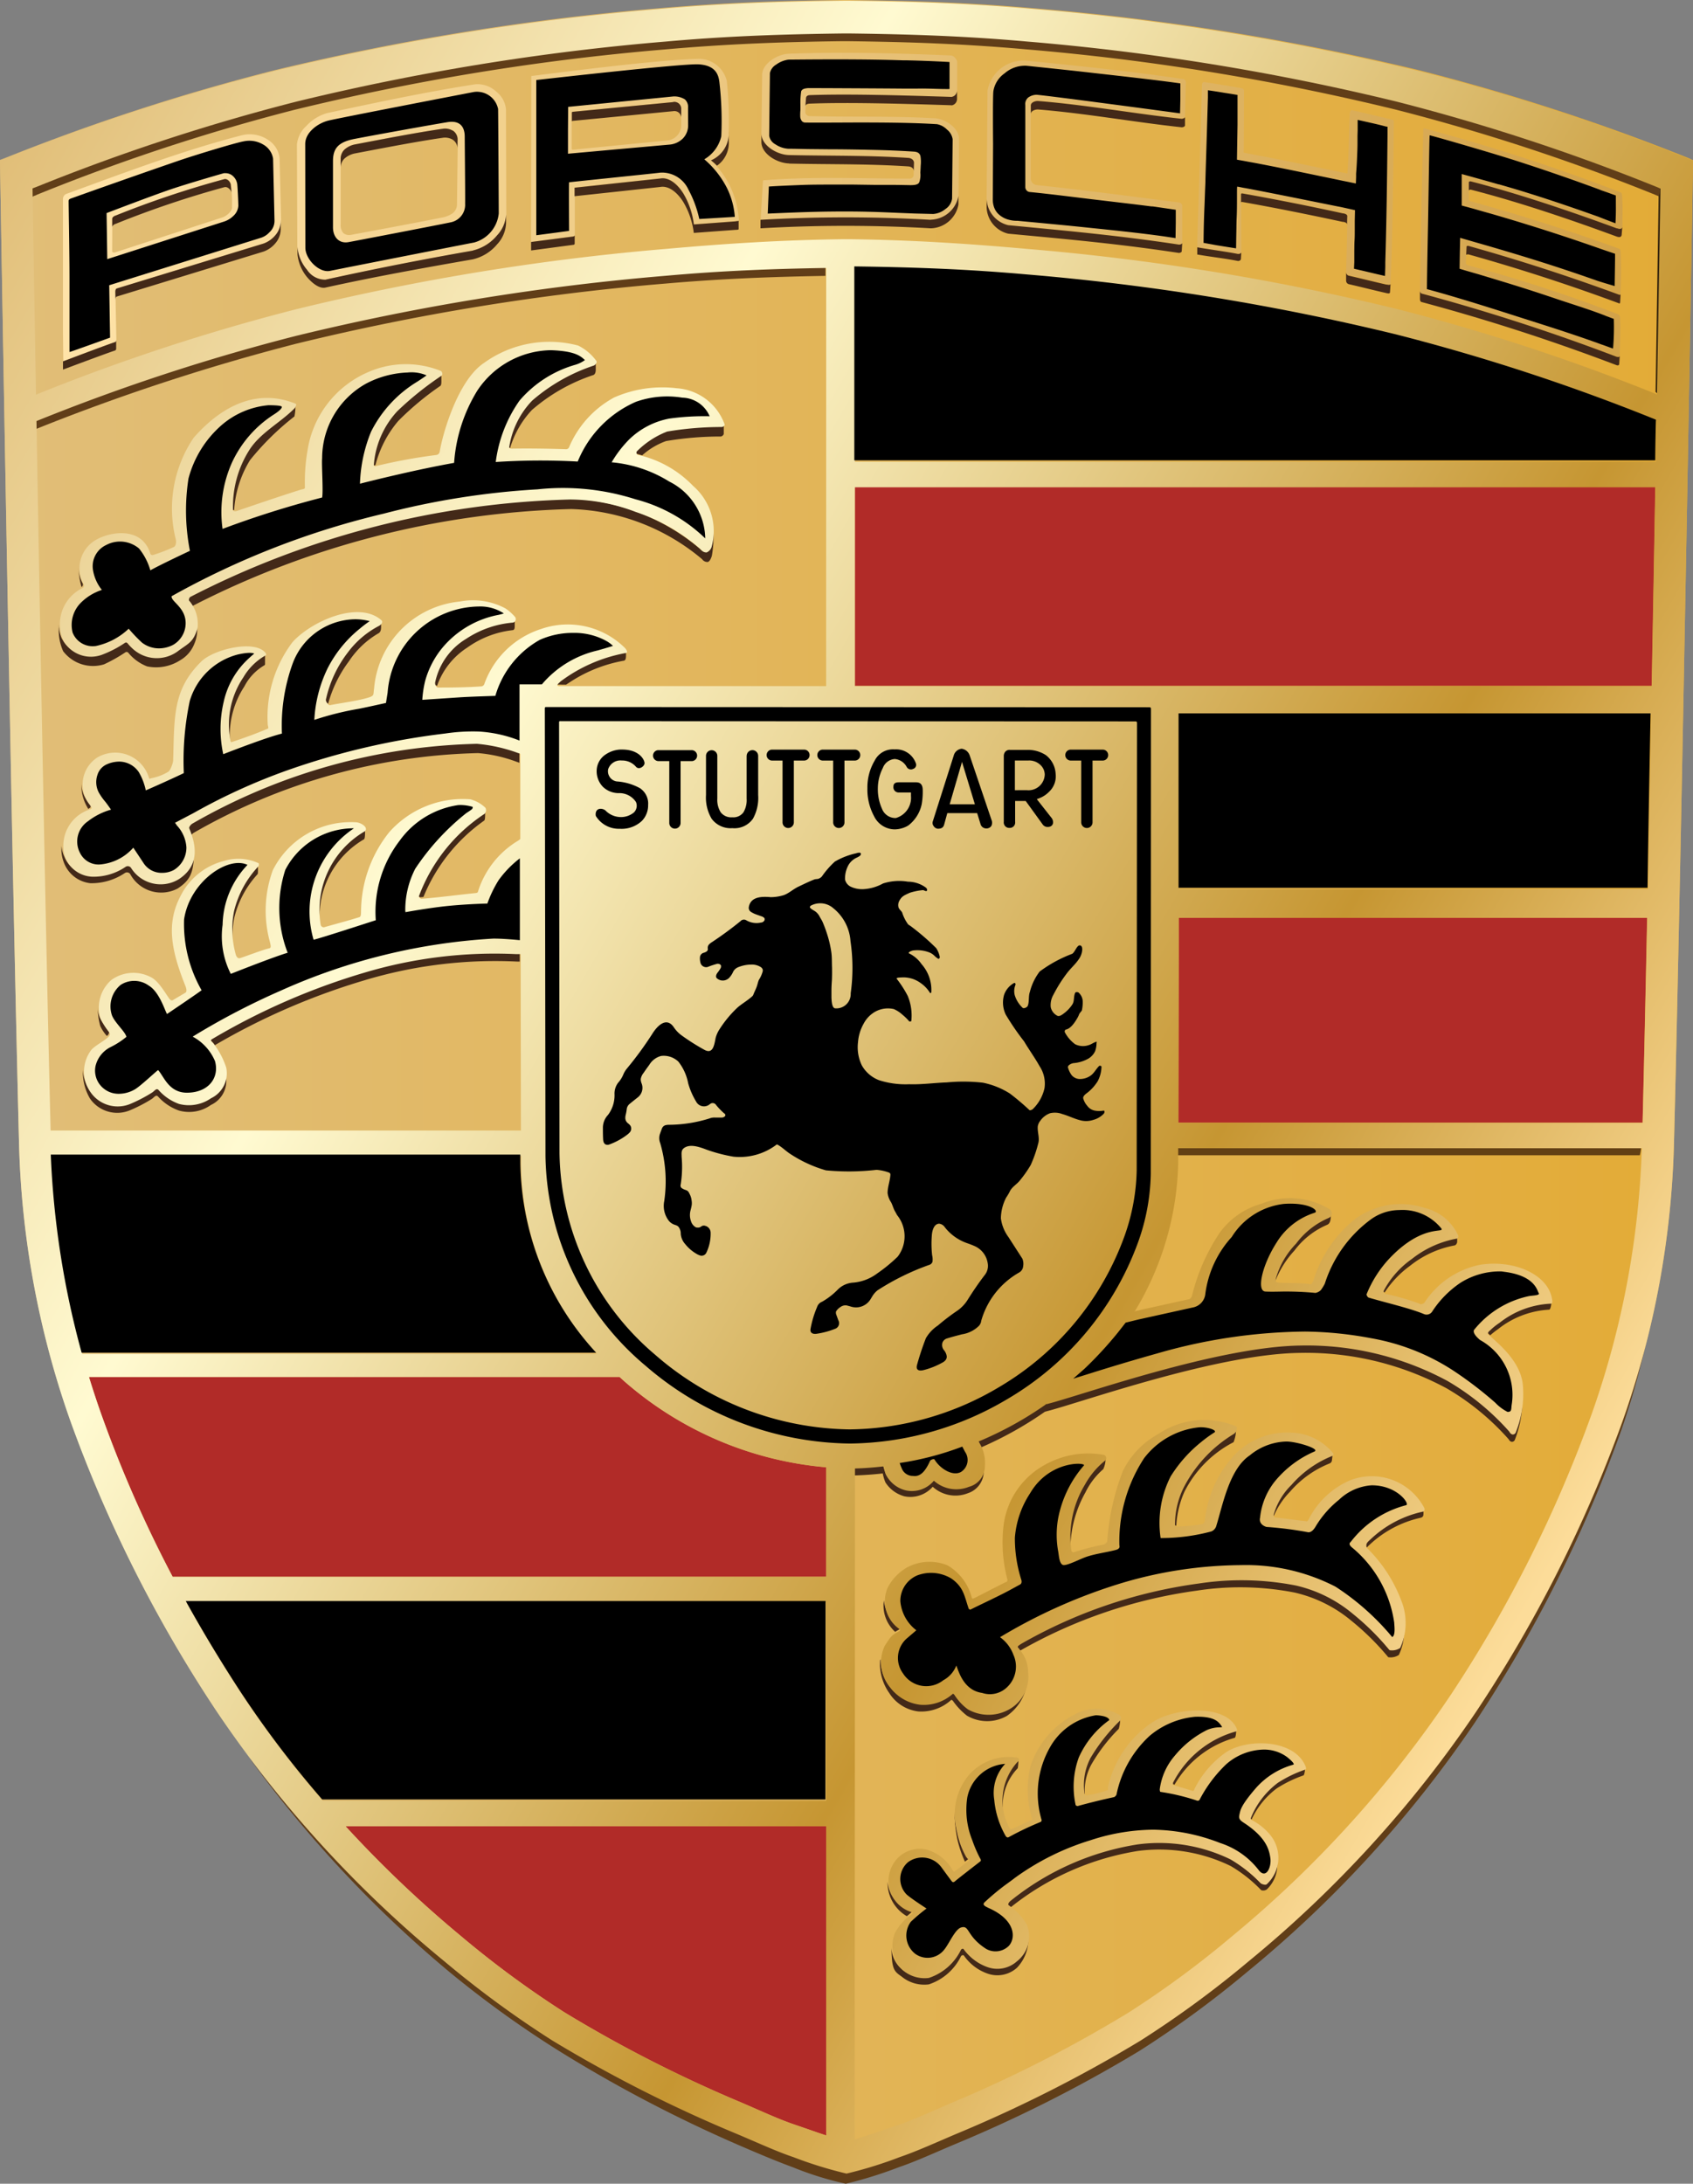 <svg viewBox="0 0 59.883 77.216" xmlns="http://www.w3.org/2000/svg"><rect x="0" y="0" width="59.883" height="77.216" fill="#808080" stroke="none"/><defs><linearGradient id="Unbenannter_Verlauf_242" x1="100.03" x2="159.91" y1="64.414" y2="64.414" gradientTransform="translate(-100.03 -26)" gradientUnits="userSpaceOnUse"><stop stop-color="#e1be78" offset="0"/><stop stop-color="#e3ab36" offset="1"/></linearGradient><linearGradient id="Unbenannter_Verlauf_244" x1="95.556" x2="158.55" y1="39.419" y2="75.787" gradientTransform="translate(-100.03 -26)" gradientUnits="userSpaceOnUse"><stop stop-color="#e1be78" offset="0"/><stop stop-color="#fffad1" offset=".34"/><stop stop-color="#c69632" offset=".75"/><stop stop-color="#fcdc99" offset=".995"/></linearGradient><linearGradient id="Neues_Verlaufsfeld_1" x1="102.24" x2="157.42" y1="33.322" y2="33.322" gradientTransform="translate(-100.03 -26)" gradientUnits="userSpaceOnUse"><stop stop-color="#ffe3a8" offset="0"/><stop stop-color="#d2a249" offset="1"/></linearGradient><style>.cls-3,.cls-5{fill:#613e18;fill-rule:evenodd}.cls-5{fill:#432918}</style></defs><path d="M59.692 5.577a75.457 75.457 0 00-9.524-3.1A89.245 89.245 0 0036.573.293C34.325.093 32.298.027 30.038 0h-.192c-2.26.027-4.288.095-6.535.293A89.245 89.245 0 009.716 2.482a75.457 75.457 0 00-9.524 3.1c-.13.051-.192.072-.192.072s.38 23.183.671 34.669a31.8 31.8 0 001.824 9.919 47.731 47.731 0 005.192 10.287 41.249 41.249 0 008.04 8.808 35.947 35.947 0 003.82 2.8 48.553 48.553 0 006.523 3.3c.746.318 1.394.616 1.987.816a14.66 14.66 0 001.885.584 14.709 14.709 0 001.885-.584c.592-.2 1.241-.5 1.987-.816a48.672 48.672 0 006.523-3.3 36.152 36.152 0 003.82-2.8 41.244 41.244 0 008.039-8.808 47.685 47.685 0 005.192-10.287 31.776 31.776 0 001.824-9.919c.292-11.486.671-34.657.671-34.657a1.924 1.924 0 00-.191-.089z" fill="url(#Unbenannter_Verlauf_242)"/><path d="M29.219 64.571h-17a41.3 41.3 0 004.053 3.86 34.689 34.689 0 003.673 2.711 46.739 46.739 0 006.272 3.2c.717.308 1.341.6 1.911.79.41.14.781.273 1.094.375V64.571zm0-12.691A12.471 12.471 0 0122.273 49q-.183-.155-.359-.317H3.144q.186.61.4 1.22a44.14 44.14 0 002.561 5.848h23.113zm29.04-19.431H41.69v1.283l-.009 5.967H58.1c.05-2.123.105-4.609.159-7.25zm.289-15.226H30.234v7.028H58.42c.046-2.439.089-4.831.128-7.028z" fill="#b12b28"/><g id="schatten"><path class="cls-3" d="M158.28 73.353l.011-.044-.008.03zM152.2 86.512a41.248 41.248 0 01-8.039 8.809 36.152 36.152 0 01-3.82 2.8 48.672 48.672 0 01-6.523 3.3c-.746.318-1.4.616-1.987.816a14.826 14.826 0 01-1.885.584 14.826 14.826 0 01-1.885-.584c-.592-.2-1.241-.5-1.987-.816a48.553 48.553 0 01-6.523-3.3 35.947 35.947 0 01-3.82-2.8 42.251 42.251 0 01-6.883-7.17l.081.117a41.778 41.778 0 006.98 7.445 36.741 36.741 0 003.882 2.8 48.987 48.987 0 006.283 3.3c.741.321 1.4.6 1.987.815a11.531 11.531 0 001.885.588 14.854 14.854 0 001.885-.588c.592-.2 1.241-.5 1.987-.815a48.687 48.687 0 006.523-3.3 36.152 36.152 0 003.82-2.8 41.268 41.268 0 008.039-8.808 47.986 47.986 0 005.18-10.342 27.824 27.824 0 00.9-3.21c-.387 1.46-.888 2.873-.888 2.873a47.684 47.684 0 01-5.192 10.286zM158.61 32.477l-.051-.022a72.005 72.005 0 00-9.171-3.006 85.184 85.184 0 00-13.088-2.127c-2.164-.192-4.117-.258-6.293-.285h-.185c-2.176.027-4.128.093-6.293.285a85.227 85.227 0 00-13.091 2.13 71.206 71.206 0 00-9.1 3l-.18.075.007.44a.535.535 0 01.13-.06l.043-.022a71.191 71.191 0 019.1-3 85.113 85.113 0 0113.091-2.135c2.165-.193 4.117-.267 6.293-.294H130c2.176.027 4.129.093 6.293.286a85.066 85.066 0 0113.091 2.13 72.009 72.009 0 019.171 3.007l.051.022a1.832 1.832 0 01.184.081v-.428a1.832 1.832 0 00-.18-.077zM123.57 36.027c1.946-.17 3.732-.24 5.656-.272v-.417c-1.923.031-3.707.1-5.656.269a85.189 85.189 0 00-13.068 2.121 72.2 72.2 0 00-9.161 3.013l-.045.021.007.412a.086.086 0 01.025-.014 74.57 74.57 0 019.153-3 84.248 84.248 0 0113.089-2.133z" transform="translate(-100.03 -26)"/><path d="M141.68 66.85h16.351a1.327 1.327 0 00.05-.373l-16.4-.006z" fill="#634014" fill-rule="evenodd" transform="translate(-100.03 -26)"/><path class="cls-5" d="M150.38 79.346v.154c0 .111-.018.141-.1.167a3.865 3.865 0 00-1.8.949 1.348 1.348 0 00-.1.1l-.036-.035c-.01-.009-.012-.046-.014-.064-.011-.1.056-.175.175-.283a3.859 3.859 0 011.79-.919c.055-.005.081-.028.085-.069zm-3.274-1.9a3.738 3.738 0 00-1.429 1 2.4 2.4 0 00-.614 1.028c0 .015-.037.1.022.13a2.813 2.813 0 01.573-.857 3.632 3.632 0 011.4-1 .132.132 0 00.084-.112l.029-.257a.067.067 0 01-.065.067zm-3.463-.786a4.774 4.774 0 00-1.757 1.862 2.934 2.934 0 00-.325 1.3c0 .052 0 .1.042.117a.081.081 0 00.034.01 3.366 3.366 0 01.287-1.2 3.994 3.994 0 011.738-1.754 1.2 1.2 0 00.085-.517.245.245 0 01-.104.181zm-4.568.956a2.844 2.844 0 00-.7.841 3.582 3.582 0 00-.485 2.292 4.132 4.132 0 01.533-1.978 2.572 2.572 0 01.63-.822.861.861 0 00.079-.434.109.109 0 01-.057.1zm-7.265 6.017a.048.048 0 00.014-.084 1.44 1.44 0 01-.53-.958 1.247 1.247 0 00.4 1.111.978.978 0 01.116-.07zm15.18-14.638a2.927 2.927 0 00-1.177.935 2.845 2.845 0 00-.681 1.216c-.01.045-.019.106.014.134a3.4 3.4 0 01.668-1.059 2.825 2.825 0 011.164-.915c.11-.055.127-.178.126-.435-.007.054-.046.096-.114.123zm4.527.753a3.508 3.508 0 00-1.575.686 3.309 3.309 0 00-.977 1.113c-.007.016-.078.114.042.152a3.609 3.609 0 01.9-.943 3.558 3.558 0 011.571-.718c.06-.012.09-.087.094-.122v-.244c.006.036-.01.075-.055.075zm3.388 2.225c0 .048-.019.081-.067.075a3.039 3.039 0 00-1.762.634 2.723 2.723 0 00-.373.314c-.091.065-.071.121-.062.131a1.027 1.027 0 00.1.088 2.893 2.893 0 01.279-.219 3.173 3.173 0 011.807-.687c.047-.009.083-.182.078-.337zm-20.064 5.767v.057a.79.79 0 01-.607.715 1.086 1.086 0 01-1.185-.227 1.009 1.009 0 01-.973.35 1.09 1.09 0 01-.718-.512c-.051-.141-.081-.274-.1-.321h-.023q-.5.055-1 .069v.3c.341-.009.68-.033 1.019-.071a1.6 1.6 0 00.094.316 1.156 1.156 0 00.673.493 1.049 1.049 0 001-.338 1.192 1.192 0 001.242.229.811.811 0 00.559-.7 3.248 3.248 0 00.019-.361zm.856 8.66a1.445 1.445 0 01-1.435 0 1.806 1.806 0 01-.476-.479c-.025-.046-.07-.072-.082-.063a1.468 1.468 0 01-1.127.37 1.55 1.55 0 01-1.113-.634 1.628 1.628 0 01-.288-.923l-.017.034a1.8 1.8 0 00.325 1.16 1.413 1.413 0 001.028.651 1.567 1.567 0 001.163-.408c.012-.009.057.017.082.064a2.439 2.439 0 00.473.492 1.413 1.413 0 001.414.01 1.7 1.7 0 00.729-1.338 1.322 1.322 0 01-.676 1.064zm10.443 2.145a4.486 4.486 0 00-.943.455 2.907 2.907 0 00-.962 1.26c.006.015.014.043.023.049l.041.027a2.909 2.909 0 01.891-1.1 4.486 4.486 0 01.945-.459c.032-.015.06-.185.057-.284-.003.023-.018.038-.051.048zm-2.384-1.4a.046.046 0 01-.033.041 3.339 3.339 0 00-2.228 1.808c-.006.014-.007.084.008.089l.071.022a3.583 3.583 0 012.123-1.655c.047-.011.058-.18.06-.312zm-4.145-.334a5.549 5.549 0 00-1.034 1.307 2.05 2.05 0 00-.218 1.257.072.072 0 00.042.063 1.94 1.94 0 01.231-1.045 6.054 6.054 0 01.97-1.263 1.284 1.284 0 00.049-.4.129.129 0 01-.039.07zm-3.614 1.442a1.947 1.947 0 00-.493 1.753 1.9 1.9 0 01.524-1.483 1.411 1.411 0 00.019-.342.122.122 0 01-.05.072zm-1.835 3.574l.094-.072c.054-.022-.038-.075-.047-.089a2.974 2.974 0 01-.317-.836 3.688 3.688 0 01-.1-.756 5.237 5.237 0 00.1.963 4.073 4.073 0 00.269.79zm1.8 3.485a1.035 1.035 0 01-1.035.208 1.7 1.7 0 01-.843-.641c-.028-.033-.091.011-.1.021a1.935 1.935 0 01-1.141 1 1.179 1.179 0 01-.929-.282 1.027 1.027 0 01-.35-.784c0 .82.1.873.353 1.053a1.262 1.262 0 00.965.28 1.938 1.938 0 001.141-1c0-.011.068-.054.1-.021a1.7 1.7 0 00.843.641 1.036 1.036 0 001.035-.208 1.454 1.454 0 00.4-1.1 1.255 1.255 0 01-.437.833zm-3.856-1.556l.149-.125c.037-.025 0-.054-.017-.063a1.2 1.2 0 01-.813-1.028 1.364 1.364 0 00.683 1.216zm-29.194-47a.1.1 0 00.032-.143 1.279 1.279 0 01-.139-.528v-.005.02a3.08 3.08 0 00.109.657zm.9 15.875l.02-.018c.04-.036.073-.106.041-.149a2.841 2.841 0 01-.315-.487.932.932 0 01-.071-.368 2.536 2.536 0 00.089.669 1.371 1.371 0 00.236.354zm4.2 1.294v.025a.949.949 0 01-.552.811 1.37 1.37 0 01-1.134.195 1.641 1.641 0 01-.7-.464c-.076-.085-.16 0-.247.057a5.239 5.239 0 01-.739.39 1.128 1.128 0 01-1.42-.369 1.308 1.308 0 01-.256-.737 1.823 1.823 0 00.249 1.012 1.172 1.172 0 001.447.4 5.253 5.253 0 00.741-.388c.087-.059.146-.166.222-.081a1.807 1.807 0 00.731.491 1.319 1.319 0 001.134-.195.936.936 0 00.521-1.07zm-1.13-7.829a1.119 1.119 0 01-.554.937 1.187 1.187 0 01-1.662-.4c-.018-.048-.174-.079-.233-.028a2.015 2.015 0 01-1.184.347 1.077 1.077 0 01-.949-.673.978.978 0 01-.092-.364 1.282 1.282 0 00.079.576 1.13 1.13 0 00.94.739 2.108 2.108 0 001.216-.358.138.138 0 01.191.032 1.245 1.245 0 001.682.512c.417-.277.585-.536.567-1.317zm-3.735-1.491a.676.676 0 01.061-.038c.041-.022.026-.085 0-.141a1.043 1.043 0 01-.3-.707 1.566 1.566 0 00.232.862zm5.984 1.978a3.528 3.528 0 00-.857 1.579 3.758 3.758 0 00-.012 1.289 3.655 3.655 0 01.05-.98 3.49 3.49 0 01.826-1.558c.015-.02.016-.058.016-.131v-.262a.113.113 0 01-.02.064zm3.762-1.238a3.219 3.219 0 00-1.553 3.3 3.169 3.169 0 011.564-2.968c.048-.037.037-.262.037-.414a.106.106 0 01-.044.083zm1.9 2.286c-.012.034.078.1.114.095l.1-.009a6.133 6.133 0 012.147-2.7c.037-.026.034-.163.036-.222v-.2a.121.121 0 01-.052.1 6.094 6.094 0 00-2.341 2.937zm-5.411-8.508a2.117 2.117 0 00-.782.773 2.977 2.977 0 00-.469 2.165.347.347 0 00.031.121 3.157 3.157 0 01.512-1.911 1.844 1.844 0 01.706-.746.044.044 0 00.024-.036v-.4a.039.039 0 01-.016.035zm4-1.058a3.317 3.317 0 00-1.109.946 4.156 4.156 0 00-.754 1.67.229.229 0 00.118.2 4.485 4.485 0 01.736-1.5 3.14 3.14 0 011.03-.98c.09-.043.106-.131.106-.234v-.227c.005.054-.058.095-.12.126zm4.759-.109a3.578 3.578 0 00-1.678.567 2.358 2.358 0 00-1.1 1.544.185.185 0 00.126.185 2.649 2.649 0 011.068-1.353 3.41 3.41 0 011.606-.617c.084-.009.073-.117.073-.2v-.248a.12.12 0 01-.088.123zm1.912 2.253l.153-.1a5.1 5.1 0 011.866-.743c.069-.006.1-.041.1-.19V49c0 .026-.025.037-.06.04a5.485 5.485 0 00-2.289 1c-.094.092-.184.153-.046.167zm-9.64-9.809a7.673 7.673 0 00-1.639 1.5 3.718 3.718 0 00-.536 2.1c0 .024.039.035.074.036a3.836 3.836 0 01.561-1.766 9.5 9.5 0 011.571-1.545 1.588 1.588 0 00.029-.461.2.2 0 01-.06.136zm5.228-1.2a.071.071 0 01-.018.047 11.023 11.023 0 00-1.578 1.241 3.25 3.25 0 00-.85 1.914c0 .022.04.059.061.055l.054-.011a3.886 3.886 0 01.809-1.563 10.28 10.28 0 011.489-1.24c.041-.037.034-.154.034-.2v-.238zm5.357-.3a5.81 5.81 0 00-2.176 1.211 3.264 3.264 0 00-.839 1.678c0 .031.057.041.092.045a3.381 3.381 0 01.768-1.336 6.354 6.354 0 012.175-1.237c.059-.022.081-.1.084-.165v-.327a.17.17 0 01-.105.124zm4.526 2.143a11.429 11.429 0 00-1.929.181 2.715 2.715 0 00-1.071.7.086.086 0 00.031.122l.189.055a2.549 2.549 0 01.845-.505 11.493 11.493 0 011.935-.161c.045-.005.106-.053.106-.1v-.347c-.005.03-.067.043-.106.048zm-18.543 7.14c-.144.475-.285.519-.652.781a1.462 1.462 0 01-1.172.2 1.417 1.417 0 01-.644-.449.086.086 0 00-.092-.014 3.653 3.653 0 01-.789.4 1.136 1.136 0 01-1.372-.448.855.855 0 01-.059-.107l-.014-.036a2.904 2.904 0 01-.033-.1l-.009-.037a1.458 1.458 0 01-.022-.115v-.027a1.165 1.165 0 01-.011-.145.864.864 0 000 .088 1.817 1.817 0 00.151.851 1.33 1.33 0 001.446.466 5.486 5.486 0 00.763-.43.084.084 0 01.091.013 1.6 1.6 0 00.67.489 1.571 1.571 0 001.173-.219 1.145 1.145 0 00.489-.558 1.267 1.267 0 00.1-.682.366.366 0 01-.014.072zm18.184-2.866a.318.318 0 01-.2.159.172.172 0 01-.179-.072 7.524 7.524 0 00-4.627-1.772 31.039 31.039 0 00-13.43 3.442c-.043.022-.076.115-.04.147a.7.7 0 01.15.206A31.015 31.015 0 01120.236 44a7.524 7.524 0 014.627 1.772.232.232 0 00.2.1c.076-.019.126-.15.146-.219a3.645 3.645 0 00.051-.822 1.577 1.577 0 01-.095.479zm-6.835 7.268a5.737 5.737 0 00-1.462-.328 21.183 21.183 0 00-10.061 2.82c-.048.026-.134.122-.113.173a2.8 2.8 0 01.1.278.374.374 0 01.086-.079 21.162 21.162 0 0110.061-2.82 5.11 5.11 0 011.389.318.251.251 0 01.071.027v-.362a.294.294 0 00-.071-.034zm.083 7.045v.068h-.149a16.132 16.132 0 00-5.408.639 23.705 23.705 0 00-5.315 2.34c-.113.067-.107.062 0 .172a.742.742 0 01.086.11 23.923 23.923 0 015.267-2.288 16.06 16.06 0 015.409-.671h.111zm18.577 15.989a12.536 12.536 0 01-2.375 1.31l.115.212.015.033a12.89 12.89 0 002.243-1.255l.072-.02c1.19-.3 5.991-2.022 8.933-2.061a10.5 10.5 0 015.206 1.253 8.924 8.924 0 012.186 1.792c.021.023.04.084.118.1a.114.114 0 00.108-.07 3.87 3.87 0 00.264-1.552 3.646 3.646 0 01-.264 1.252.115.115 0 01-.108.069c-.078-.012-.094-.1-.116-.122a8.877 8.877 0 00-2.188-1.767 10.537 10.537 0 00-5.202-1.293c-2.943.04-7.7 1.775-8.893 2.076 0 0-.07.025-.112.038zm12.539 8.614a.524.524 0 01-.375.079 9.024 9.024 0 00-1.283-1.287 4.878 4.878 0 00-2.026-1 9.944 9.944 0 00-3.443-.093 17.224 17.224 0 00-6.277 2.155c-.1.071-.149.1-.107.148s.071.088.1.128a17.357 17.357 0 016.26-2.121 10.03 10.03 0 013.443.07 4.81 4.81 0 012.012 1 9.148 9.148 0 011.3 1.285.526.526 0 00.376-.079 2 2 0 00.187-.823 1.185 1.185 0 01-.167.531zm-4.727 8.362c-.043.039-.161 0-.2-.025a4.941 4.941 0 00-1.082-.854 5.758 5.758 0 00-3.279-.531 9.462 9.462 0 00-4.484 1.97c-.083.063-.121.159-.079.191l.11.088a9.641 9.641 0 014.491-1.985 5.767 5.767 0 013.279.531 4.965 4.965 0 011.081.855.225.225 0 00.2-.026 1.2 1.2 0 00.363-1 1.15 1.15 0 01-.4.779z" transform="translate(-100.03 -26)"/><path d="M158.67 39.93c.074-4.349.121-7.36.121-7.36s-.047 0-.047.027.013.272-.047.336c0 0-.042 2.8-.108 6.924z" fill="#36250d" fill-rule="evenodd" transform="translate(-100.03 -26)"/></g><path d="M40.153 46.363l.266-.062 1.624-.359c.061 0 .11-.086.116-.114a7.016 7.016 0 01.977-2.229 2.724 2.724 0 011.49-1.037 2.693 2.693 0 012.411.2.176.176 0 01-.03.3 2.813 2.813 0 00-1.164.914 2.9 2.9 0 00-.71 1.219c-.011.051-.022.121.027.143.069.048.86.008 1.174.072.059.012.072-.039.115-.105a4.478 4.478 0 011.423-2.154 2.7 2.7 0 012.5-.445 1.759 1.759 0 011.2.967c.018.031.018.125-.052.125a3.59 3.59 0 00-1.58.718 3.209 3.209 0 00-.972 1.08c-.007.018-.085.124.059.158a9.233 9.233 0 011.183.343c.045.047.154-.007.177-.042a3.079 3.079 0 011.965-1.334c1.2-.186 2.342.334 2.529 1.133.026.113.057.255-.04.244a3.144 3.144 0 00-1.8.676 2.126 2.126 0 00-.338.272c-.092.065-.071.12-.062.13.265.27 1.162.923 1.226 1.826a3.647 3.647 0 01-.254 1.652.115.115 0 01-.108.069c-.078-.013-.1-.074-.118-.1a8.943 8.943 0 00-2.186-1.792 10.5 10.5 0 00-5.206-1.253c-2.942.04-7.743 1.76-8.933 2.061l-.072.02s.664-.703 3.163-3.296zm7.617 5.973a2.932 2.932 0 00-1.451 1.331c-.02.037-.073.16-.119.121-.288-.025-.776-.1-1.061-.125-.131-.009-.079-.126-.075-.145a2.379 2.379 0 01.618-1.014 3.763 3.763 0 011.425-1.016.067.067 0 00.05-.1 2 2 0 00-1.488-.732 2.589 2.589 0 00-1.975.76 4.019 4.019 0 00-1.08 2.373c-.028.072-.063.107-.117.108a6.357 6.357 0 01-.893.083c-.046-.013-.044-.065-.042-.116a2.917 2.917 0 01.325-1.3 4.767 4.767 0 011.757-1.862c.117-.08.124-.245.085-.263a2.916 2.916 0 00-2.761.269 2.989 2.989 0 00-1.254 1.313 8.488 8.488 0 00-.55 2.48.2.2 0 01-.123.113 9.18 9.18 0 00-1.072.277.086.086 0 01-.073-.065 3.544 3.544 0 01.477-2.326 2.844 2.844 0 01.7-.841.12.12 0 00-.056-.221 3.138 3.138 0 00-2.074.366 2.843 2.843 0 00-1.446 2.137 5.086 5.086 0 00.134 1.9c0 .02.019.086-.051.1-.244.117-.9.463-1.136.576-.015.007-.058.018-.07-.019a1.859 1.859 0 00-.858-1.147 1.684 1.684 0 00-1.426.069 1.755 1.755 0 00-.692.72 1.2 1.2 0 00.407 1.457c.02.019.054.059 0 .08-.287.154-.293.19-.51.517a1.371 1.371 0 00.165 1.436 1.552 1.552 0 001.086.649 1.536 1.536 0 001.154-.385c.012-.009.057.017.082.064a1.754 1.754 0 00.457.486 1.484 1.484 0 001.454 0 1.323 1.323 0 00.671-1.329 1.208 1.208 0 00-.351-.841c-.042-.049 0-.077.107-.148a17.285 17.285 0 016.277-2.133 10 10 0 013.443.071 4.811 4.811 0 012.011 1 9.11 9.11 0 011.3 1.286.524.524 0 00.375-.079 2.111 2.111 0 00.046-1.655 5.122 5.122 0 00-1.228-1.887c-.01-.009-.012-.045-.013-.064-.011-.1.048-.144.166-.253a3.88 3.88 0 011.8-.954c.087-.005.121-.068.065-.168a2.1 2.1 0 00-2.589-.954zM59.883 5.687s-.379 23.171-.671 34.658a31.775 31.775 0 01-1.824 9.918 47.685 47.685 0 01-5.192 10.287 41.22 41.22 0 01-8.039 8.808 36.012 36.012 0 01-3.82 2.8 48.806 48.806 0 01-6.523 3.3c-.746.318-1.4.615-1.987.815a14.709 14.709 0 01-1.885.584 14.66 14.66 0 01-1.885-.584c-.593-.2-1.241-.5-1.987-.815a48.687 48.687 0 01-6.523-3.3 35.808 35.808 0 01-3.82-2.8 41.225 41.225 0 01-8.04-8.808 47.731 47.731 0 01-5.192-10.287 31.8 31.8 0 01-1.824-9.918C.38 28.858 0 5.676 0 5.676s.062-.022.192-.073a75.293 75.293 0 019.524-3.094 89.123 89.123 0 0113.6-2.19c2.247-.2 4.275-.265 6.535-.293h.192c2.26.028 4.287.095 6.535.293a89.123 89.123 0 0113.6 2.19 75.293 75.293 0 019.524 3.094 1.924 1.924 0 01.181.084zM2.912 47.875h18.2a10.064 10.064 0 01-2.681-6.715v-.288H1.821a31.177 31.177 0 001.091 7.003zm26.311 16.7h-17a41.176 41.176 0 004.052 3.86 34.689 34.689 0 003.673 2.711 46.8 46.8 0 006.272 3.2c.718.308 1.342.6 1.911.79.41.14.782.273 1.094.375V64.573zm0-7.915H6.595q.9 1.624 1.948 3.23a35.858 35.858 0 002.875 3.784h17.805zm0-4.776a12.471 12.471 0 01-6.949-2.876c-.123-.1-.242-.209-.36-.317H3.148c.125.407.258.813.4 1.22a44.067 44.067 0 002.561 5.848h23.114zm0-42.409c-1.927.031-3.706.1-5.657.275a85.067 85.067 0 00-13.073 2.121 71.854 71.854 0 00-9.159 3 .448.448 0 00-.044.02c.13 7.446.328 18.258.5 25.084h16.636l-.01-6.237h-.149a16.111 16.111 0 00-5.408.664 23.781 23.781 0 00-5.315 2.316c-.113.067-.107.062 0 .171a2.823 2.823 0 01.458.862.979.979 0 01-.538 1.083 1.37 1.37 0 01-1.134.2 1.744 1.744 0 01-.719-.489c-.076-.084-.136.022-.223.082a5.239 5.239 0 01-.739.39 1.167 1.167 0 01-1.444-.393 1.267 1.267 0 01.034-1.511c.154-.161.412-.28.595-.446.04-.036.073-.106.041-.149a2.88 2.88 0 01-.315-.487 1.3 1.3 0 01.379-1.38 1.328 1.328 0 011.369-.113c.279.122.5.518.675.767.038.055.087.09.142.053l.437-.259c.057-.039.026-.162 0-.226-.542-1.348-.671-2.265-.162-3.218a2.368 2.368 0 011.527-1.214 1.722 1.722 0 011.209.077c.036.017.025.088 0 .119a3.53 3.53 0 00-.857 1.578 3.336 3.336 0 00.067 1.562c.039.088.084.122.152.1.185-.058.781-.288 1.034-.348.077-.019.029-.144.016-.218a4.173 4.173 0 01.1-2.537 3.082 3.082 0 012.919-1.7c.207 0 .491.2.328.325a3.219 3.219 0 00-1.553 3.3.112.112 0 00.119.089c.413-.119.852-.232 1.249-.357.069-.022.055-.136.06-.208a4.533 4.533 0 011-2.8 3.48 3.48 0 012.864-1.16 1.205 1.205 0 01.536.3.184.184 0 01-.03.213 5.987 5.987 0 00-2.321 2.911c-.012.033.054.1.09.094.617-.047 1.275-.139 1.891-.2.092-.008.1-.022.114-.077a3.218 3.218 0 011.382-1.76.554.554 0 00.107-.077v-3.011a.259.259 0 00-.072-.027 5.653 5.653 0 00-1.462-.328 21.159 21.159 0 00-10.061 2.82c-.049.026-.135.122-.113.173.386.913.153 1.448-.363 1.79a1.234 1.234 0 01-1.7-.4.139.139 0 00-.191-.032A2.008 2.008 0 013.257 31a1.078 1.078 0 01-.949-.673 1.347 1.347 0 01.88-1.709c.071-.021.058-.077.009-.133a1.142 1.142 0 01.244-1.7 1.248 1.248 0 011.825.708c.019.067.024.042.091.023a1.792 1.792 0 00.59-.224c.08-.037.175-.32.177-.393.048-1.542-.025-2.511 1-3.512.446-.435 1.9-.778 2.266-.3.025.033.034.07 0 .09a2.1 2.1 0 00-.782.773 2.977 2.977 0 00-.469 2.165c.009.041.012.139.052.126.438-.146.871-.3 1.279-.476.046-.019 0-.1 0-.149a4.385 4.385 0 01.879-2.914c.668-.735 2.329-1.479 3.138-.775.075.065 0 .162-.085.206a3.223 3.223 0 00-1.094.931 4.191 4.191 0 00-.78 1.671c-.014.065.079.21.144.2.359-.074 1.032-.158 1.39-.279.189-.065.136-.108.169-.3a3.371 3.371 0 013.034-3.086 2.429 2.429 0 011.614.244 1.69 1.69 0 01.338.3.127.127 0 01-.067.2 3.53 3.53 0 00-1.659.573 2.361 2.361 0 00-1.1 1.547c-.007.077.035.178.112.178.465 0 1.044-.006 1.509-.041a.127.127 0 00.124-.1 3.15 3.15 0 012-1.929 2.873 2.873 0 012.977.678c.1.128.077.167.007.173a5.472 5.472 0 00-2.289 1c-.095.092-.184.153-.046.167h9.436zm7.768 40.181h.007a12.56 12.56 0 01-2.4 1.321l.017-.007.115.213a1.385 1.385 0 01.106.663.753.753 0 01-.563.727 1.192 1.192 0 01-1.241-.215 1.011 1.011 0 01-.979.344 1.065 1.065 0 01-.7-.53c-.051-.141-.082-.274-.1-.321-.339.038-.67.065-1.011.074l-.01 23.354v.367c.371-.1.9-.292 1.515-.5.57-.193 1.194-.482 1.911-.79a46.739 46.739 0 006.272-3.2 34.486 34.486 0 003.673-2.711 39.862 39.862 0 007.731-8.545 46.385 46.385 0 004.993-9.979 31.023 31.023 0 001.746-9.321h-16.4v.558a10.528 10.528 0 01-4.69 8.494zm21.273-17.2h-16.57v1.283l-.011 5.961h16.419c.053-2.122.108-4.608.162-7.249zm.142-7.183h-16.7v6.167h16.589c.031-2.018.072-4.104.111-6.172zm.147-8.043H30.239v7.028h28.186c.048-2.444.089-4.836.128-7.033zm.041-2.338a.468.468 0 00-.045-.02 71.839 71.839 0 00-9.158-3 85.067 85.067 0 00-13.073-2.121c-2.093-.186-3.988-.253-6.079-.281v6.858h28.334q.008-.741.021-1.441zm.139-8.22a1.832 1.832 0 00-.184-.081 72.012 72.012 0 00-9.158-3 85.07 85.07 0 00-13.073-2.123c-2.161-.193-4.11-.258-6.284-.285h-.184c-2.174.027-4.123.092-6.284.285a85.07 85.07 0 00-13.073 2.123 72.027 72.027 0 00-9.159 3l-.183.071s.048 2.974.122 7.3a.391.391 0 01.061-.032 72.171 72.171 0 019.159-3A85.189 85.189 0 0123.566 8.8c2.161-.192 4.119-.315 6.292-.342h.184c2.174.027 4.115.15 6.276.342a85.189 85.189 0 0113.073 2.121 72.157 72.157 0 019.158 3 .318.318 0 01.061.032c.075-4.316.123-7.286.123-7.286zm-15.36 55.282a3.486 3.486 0 00-1.107 1.27c-.017.03-.039.125-.083.1l-.679-.206c-.015 0-.015-.076-.008-.09a3.57 3.57 0 012.228-1.807c.048-.02.033-.064.023-.09-.351-.86-2.117-.787-2.978-.237a3.742 3.742 0 00-1.578 2.285c-.01.064.02.115-.023.126a3.939 3.939 0 01-.735.177.076.076 0 01-.073-.072 2.053 2.053 0 01.218-1.258 6.39 6.39 0 011.034-1.307.138.138 0 00-.007-.2 1.592 1.592 0 00-1.632 0 3.146 3.146 0 00-1.519 1.792 3.487 3.487 0 00.04 1.828c.008.023.035.076-.006.094-.251.1-.439.211-.684.309-.012 0-.075.018-.087-.015a2.02 2.02 0 01.279-2.357c.057-.048.086-.11-.025-.149a1.881 1.881 0 00-1.7.616 2.165 2.165 0 00-.376 2.11 2.974 2.974 0 00.317.836c.009.014.1.066.047.089-.178.138-.311.235-.483.368-.011.009-.043.025-.059 0a1.554 1.554 0 00-.928-.762 1.092 1.092 0 00-1.018.28 1.158 1.158 0 00.473 1.929c.02.009.054.038.016.063a1.887 1.887 0 00-.609.681 1.209 1.209 0 00.273 1.3 1.187 1.187 0 00.929.282 1.933 1.933 0 001.14-1c.006-.011.069-.054.1-.021a1.7 1.7 0 00.843.641 1.038 1.038 0 001.035-.208 1.119 1.119 0 00.356-1.28 1.95 1.95 0 00-.646-.693c-.041-.032-.007-.111.076-.174a9.5 9.5 0 014.488-1.987 5.765 5.765 0 013.279.53 4.946 4.946 0 011.082.855c.042.024.16.064.2.024a1.271 1.271 0 00.114-1.753 2.087 2.087 0 00-.659-.525c-.009-.006-.017-.035-.023-.05a2.9 2.9 0 01.962-1.259 4.368 4.368 0 01.945-.459c.069-.02.06-.061.023-.148-.405-.932-2.03-.968-2.795-.478zM23.941 13.729a1.938 1.938 0 011.69 1.278c.014.043-.055.087-.1.092a11.482 11.482 0 00-1.934.161 3.092 3.092 0 00-1.071.7.085.085 0 00.031.122 3.876 3.876 0 011.959 1.1 2.114 2.114 0 01.651 2.169.316.316 0 01-.172.183.231.231 0 01-.2-.1A6.621 6.621 0 0022.48 18.1a6.551 6.551 0 00-2.312-.438 31.025 31.025 0 00-13.43 3.442c-.043.022-.076.114-.04.146a1.248 1.248 0 01.289.963c-.144.475-.285.518-.652.78a1.256 1.256 0 01-1.816-.253.086.086 0 00-.092-.014 3.864 3.864 0 01-.789.414 1.128 1.128 0 01-1.372-.44 1.416 1.416 0 01.657-1.908.1.1 0 00.032-.143 1.156 1.156 0 01.445-1.563c.5-.289 1.613-.475 1.912.476a.081.081 0 00.106.061 5.717 5.717 0 00.737-.285c.056-.026.088-.15.063-.264a4.467 4.467 0 01.635-3.6c1.046-1.186 2.288-1.729 3.6-1.2.053.021 0 .125-.036.166-.517.522-1.233.875-1.615 1.5a3.738 3.738 0 00-.56 2.1c0 .037.089.043.124.031.658-.223 1.486-.509 2.272-.756.052-.016.151-.019.147-.073a6.62 6.62 0 01.092-1.313 3.614 3.614 0 012.159-2.777 3.309 3.309 0 012.55-.038c.052.019.081.128.041.164a11.248 11.248 0 00-1.578 1.266 3.151 3.151 0 00-.826 1.89c0 .022.016.059.037.055a19.334 19.334 0 012.165-.4.14.14 0 00.128-.117c.109-.669.654-2.538 1.57-3.141a3.954 3.954 0 013.328-.612 1.752 1.752 0 01.642.543c.039.049-.033.143-.091.165a6.388 6.388 0 00-2.176 1.236 3.028 3.028 0 00-.815 1.654c0 .044.067.047.11.046.626-.01 1.273 0 1.9.021a.114.114 0 00.105-.064 3.575 3.575 0 011.6-1.767 4.235 4.235 0 012.215-.324z" fill="url(#Unbenannter_Verlauf_244)"/><path d="M50.367 4.536a68.277 68.277 0 016.942 2.26c.06.023.066.088.069.152.028.5.011.535.008 1.037 0 .113-.071.131-.192.086-1.381-.508-3.363-1.2-5.169-1.662-.026-.007-.07.007-.07.033v.615c0 .027.032.051.058.059a68.736 68.736 0 015.246 1.674.091.091 0 01.062.082c.029.5.018 1 0 1.495 0 .028 0 .068-.03.058a69.92 69.92 0 00-5.349-1.734c-.024-.006-.069 0-.07.023l-.023.579a.09.09 0 00.058.082 53.226 53.226 0 015.315 1.733.131.131 0 01.081.106c.021.44 0 .889-.008 1.33 0 .03 0 .107-.1.071a71.384 71.384 0 00-6.909-2.24c-.039-.01-.058-.065-.058-.1.019-1.941.068-3.737.114-5.676 0-.021 0-.063.024-.058zm-8.018 4.2c.5.086 1.042.155 1.449.237.046.009.112-.024.112-.071-.006-.66 0-1.43-.012-2.031 0-.045.02-.047.064-.04 1.19.212 2.347.446 3.529.7.024.006.165.025.165.1-.008.692-.024 1.281-.042 1.973a.13.13 0 00.086.127c.463.106.907.218 1.348.319.116.027.136.008.138-.037.07-1.444.094-3.756.116-5.708 0-.026-.011-.064-.037-.07-.485-.112-.946-.23-1.446-.338-.045-.01-.07.066-.073.112-.048.713-.028 1.374-.085 2.088 0 .026 0 .039-.027.034-1.184-.245-2.448-.511-3.626-.729-.032-.007-.017-.063-.016-.1.007-.7.006-1.39.01-2.09a.106.106 0 00-.081-.093 65.34 65.34 0 00-1.336-.219c-.035 0-.068.044-.069.08-.019.877-.142 4.665-.168 5.672zm-6.1-6.593a1.292 1.292 0 00-1.32 1.06l-.031 3.825a.994.994 0 00.764.926c1.953.184 3.874.357 6.054.689.033.005.1-.024.1-.057v-1.33a.161.161 0 00-.089-.094c-1.452-.184-3.37-.441-5.083-.62a.241.241 0 01-.185-.223v-2.6c0-.11.156-.167.266-.158 1.693.136 3.382.447 5.072.628.044 0 .114-.023.115-.068l.035-1.221a.119.119 0 00-.093-.105c-1.879-.273-3.317-.427-5.607-.655zm-2.595-.181c-1.866-.079-3.892-.135-5.767-.061-.39.016-.923.348-.929.738l-.026 2.07c-.006.425.554.757.978.766 1.48.033 2.788.007 4.218.1.106.008.2.07.2.176l-.011.419a.136.136 0 01-.143.146c-1.668 0-3.413-.079-5.1.055-.088.007-.084-.016-.09.072L26.91 7.67l-.008.1a52.215 52.215 0 016.026 0 1.023 1.023 0 00.976-.842l.019-2.005c0-.412-.507-.718-.838-.739-1.413-.087-3.022-.04-4.462-.078a.15.15 0 01-.139-.158l.028-.465c0-.089.06-.117.15-.121 1.423-.051 3.546.017 5 .063a.231.231 0 00.193-.224V2.185c0-.054-.1-.215-.2-.217m-8.508 3.7a1.01 1.01 0 00.629-.992 13.871 13.871 0 00-.067-1.807 1.024 1.024 0 00-.959-.789c-1.353.024-4.292.4-5.958.608l-.008 5.791v.075l1.506-.2a.045.045 0 00.041-.05V6.63l3.034-.326c.265-.049.576.147.818.539a2.8 2.8 0 01.366 1.086l1.493-.111c.032 0 .1 0 .093-.03a3.161 3.161 0 00-.988-2.122zm-1.05-1.236a.551.551 0 01-.446.53l-3.4.333-.029-.023V3.965l.028-.014 3.558-.344a.244.244 0 01.282.219zm-5.3-1.764v.02zm-.9 1.2a.9.9 0 00-.35-.633.97.97 0 00-.731-.256c-1.738.271-3.486.642-5.248 1.021a1.6 1.6 0 00-.737.458 1.025 1.025 0 00-.329.659l.014 3.577a1.391 1.391 0 00.339.85.769.769 0 00.652.352c1.746-.385 3.506-.73 5.229-1.031a1.588 1.588 0 00.858-.533 1.157 1.157 0 00.314-.739zm-1.733 3.341a.4.4 0 01-.157.334.928.928 0 01-.382.151c-.917.185-2.254.433-3.194.608a.334.334 0 01-.281-.055.421.421 0 01-.1-.323V5.602a.462.462 0 01.129-.311.788.788 0 01.384-.19c.929-.176 2.146-.414 3.1-.551a.529.529 0 01.355.063.375.375 0 01.175.341zM9.889 5.593a.87.87 0 00-.379-.628 1.165 1.165 0 00-.924-.19c-2.083.533-4.17 1.326-6.259 2.089a.2.2 0 00-.1.166v4.691l.012 1.057s1.509-.568 1.833-.674c.044-.014.044-.055.044-.1l-.033-1.666c0-.047.008-.116.052-.129l5.2-1.605a.972.972 0 00.442-.322.759.759 0 00.166-.5zm-1.681 1.74c0 .147-.208.316-.348.357L4.067 8.926c-.036.01-.1 0-.1-.04l.006-1.146c0-.055.064-.1.116-.114a34.643 34.643 0 013.852-1.291c.115-.032.223.1.233.2a5.863 5.863 0 01.031.794z" fill="url(#Neues_Verlaufsfeld_1)" fill-rule="evenodd"/><path class="cls-5" d="M4.087 7.917c-.052.015-.118.06-.118.115v-.293c0-.055.064-.1.116-.115a34.373 34.373 0 013.841-1.287c.115-.033.225.1.235.195l.029.286c-.01-.094-.136-.23-.251-.2a34.6 34.6 0 00-3.854 1.3m5.841-.121a.76.76 0 01-.165.494.985.985 0 01-.442.322L4.13 10.2c-.042.013-.051.076-.051.122l.007.291c0-.046 0-.114.044-.127l5.191-1.59a.977.977 0 00.442-.322.758.758 0 00.165-.494V7.8zm-5.817 4.2c0 .046 0 .087-.044.1-.323.106-1.837.681-1.837.681v.236a.436.436 0 010 .055s1.514-.568 1.837-.674c.045-.014.045-.055.044-.1zm11.9-7.379a.533.533 0 00-.354-.063c-.953.137-2.167.375-3.094.551a.775.775 0 00-.383.189.46.46 0 00-.129.311v.318a.46.46 0 01.129-.311.775.775 0 01.383-.189c.927-.176 2.141-.414 3.094-.551a.534.534 0 01.354.064.369.369 0 01.17.339l.005-.315a.376.376 0 00-.174-.348zm.717 4.243c-1.719.3-3.475.644-5.216 1.028a.768.768 0 01-.651-.351 1.406 1.406 0 01-.336-.8v-.049V9a1.509 1.509 0 00.339.8c.207.242.45.413.648.369 1.742-.385 3.5-.7 5.219-1a1.589 1.589 0 00.856-.532 1.153 1.153 0 00.314-.737v-.319a1.153 1.153 0 01-.314.737 1.589 1.589 0 01-.858.538zm7.088-5.251l-3.558.344-.028.014v.32l.028-.014 3.558-.343a.242.242 0 01.282.218v-.32a.244.244 0 00-.281-.224zm1.963 1.405v-.358a1.043 1.043 0 01-.629 1.014 2.007 2.007 0 01.213.187.984.984 0 00.417-.848zm.257 2.811l-1.493.111a2.8 2.8 0 00-.366-1.086c-.242-.392-.553-.588-.818-.539l-3.034.326v.3l3.033-.327c.265-.049.576.148.818.54a2.805 2.805 0 01.366 1.085l1.493-.11c.032 0 .1 0 .093-.031v-.3c.002.028-.059.024-.091.026zm-5.748.536l-1.5.194v.3l1.5-.2a.044.044 0 00.041-.049v-.3a.044.044 0 01-.04.05zm13.372-4.635a.23.23 0 00.193-.224v-.3a.231.231 0 01-.193.224c-1.453-.046-3.576-.114-5-.063-.09 0-.146.032-.15.121l-.021.288c0-.09.081-.106.171-.109 1.425-.055 3.548.013 5.001.058zM27.91 5.784c1.48.033 2.788.006 4.218.1.1.007.192.062.191.166l.009-.29c0-.106-.094-.168-.2-.176-1.43-.094-2.738-.068-4.218-.1-.424-.009-.984-.341-.978-.766v.3c-.005.42.555.752.979.761zm5.015 1.989a52.215 52.215 0 00-6.026 0v.3a52.215 52.215 0 016.026 0 1.022 1.022 0 00.976-.841v-.3a1.023 1.023 0 01-.975.836zm8.874-3.572c-1.69-.181-3.379-.492-5.072-.628-.11-.009-.266.048-.266.158v.3c0-.11.156-.167.266-.159 1.693.137 3.382.447 5.072.629.044 0 .114-.023.115-.068v-.3c0 .04-.07.067-.114.067zm-.083 4.451c-2.18-.332-4.1-.5-6.054-.689a.994.994 0 01-.764-.926v.3a.994.994 0 00.764.926c1.953.184 3.856.349 6.037.681.032 0 .1-.024.1-.057l.018-.29c-.004.027-.067.055-.1.05zm5.933-.709c0-.117 0-.174.006-.3 0-.079-.141-.1-.165-.1a92.443 92.443 0 00-3.529-.7c-.044-.007-.065-.005-.064.04v.3c0-.045.016-.047.06-.039 1.19.212 2.347.446 3.529.7.029-.002.162.018.164.094zm-3.852 1.039c-.407-.082-.954-.151-1.449-.237v.254c.494.086 1.024.145 1.432.228.045.009.112-.024.112-.071l.013-.226a.106.106 0 01-.107.047zm5.25 1.083c-.441-.1-.885-.213-1.348-.319a.13.13 0 01-.086-.127v.3a.132.132 0 00.086.127c.463.106.889.215 1.33.316.115.028.135.008.137-.037l.019-.3c-.001.043-.022.062-.137.035zm8.146-1.989c-1.381-.508-3.363-1.2-5.169-1.662-.026-.007-.07.007-.07.033v.293c0-.025.048-.039.073-.033 1.806.461 3.762 1.144 5.143 1.653.121.044.191.027.192-.086l.021-.259c-.01.085-.078.097-.189.056zm.1 2.354a69.92 69.92 0 00-5.349-1.734c-.024-.006-.069 0-.07.023l-.014.29a.142.142 0 01.084-.013c1.869.522 3.71 1.13 5.331 1.733.026.009.03-.031.031-.057l.017-.3c-.001.028-.005.062-.03.053zm-.1 2.19a71.384 71.384 0 00-6.909-2.24c-.039-.01-.058-.065-.058-.1v.3c0 .04.019.095.058.1a71.127 71.127 0 016.891 2.231c.1.035.1-.041.1-.072l.017-.271c0 .032-.019.077-.096.047z"/><path d="M27.885 2.11a.933.933 0 00-.432.175.456.456 0 00-.22.301l-.014 1.11-.012 1.109a.424.424 0 00.221.299.914.914 0 00.459.156c.24 0 .488.009.732.012l.711.007c.48 0 .986.009 1.494.02.508.01 1.02.03 1.506.062.141.01.2.067.227.153a1.271 1.271 0 01.01.334l-.006.129-.008.129a.751.751 0 01-.043.351c-.044.066-.13.09-.31.09-.01 0-.502-.01-.692-.01h-.606l-.712-.01h-.715c-.412 0-.809 0-1.18.016-.371.015-.79.032-1.1.053l-.039.957c.53-.024 1.101-.047 1.543-.059s.85-.016 1.213-.016.666.006.961.014c.295.008.572.021.861.033l.6.024.676.017a.768.768 0 00.431-.175.53.53 0 00.235-.366l.01-1.052.01-1.051a.544.544 0 00-.2-.34.671.671 0 00-.353-.191c-.428-.027-.9-.042-1.369-.05s-.955-.01-1.412-.01c-.3 0-1.881.011-1.914 0a.171.171 0 01-.084-.048.292.292 0 01-.06-.181 1.682 1.682 0 01.007-.206v-.199a2.726 2.726 0 01.028-.472c.03-.067.099-.1.254-.11.12 0 2.056.007 3.369.018h.478c.371-.01.814.021 1.145.015v-.955a44.306 44.306 0 00-1.545-.06h-.106c-.322-.01-.672-.019-1.023-.024-1.373-.02-2.864 0-3.026 0zm-3.174.165c-.573-.035-5.742.555-5.742.555v5.488l.58-.076.58-.078s-.01-1.709 0-1.717 2.69-.28 3.233-.343a1.027 1.027 0 01.988.6 3.956 3.956 0 01.385 1.04l1.256-.076a2.774 2.774 0 00-.274-1.012 3.3 3.3 0 00-.805-1.023 1.275 1.275 0 00.6-.813 11.941 11.941 0 00-.066-1.91c-.033-.302-.162-.6-.735-.635zm11.516.05a1.087 1.087 0 00-.691.267.953.953 0 00-.4.637c-.025.229-.01 1.867-.01 1.867l-.01 1.955a.805.805 0 00.05.29.616.616 0 00.149.227.829.829 0 00.384.206 1.111 1.111 0 00.239.033h.056l.057.006c.8.075 1.652.154 2.53.246s1.705.176 2.599.3l.4.061.008-.539v-.463l-.465-.068-.351-.051h-.04l-.038-.004c-.694-.089-1.382-.166-2.127-.256-.745-.09-1.436-.179-2.149-.25a.169.169 0 01-.107-.056.178.178 0 01-.045-.118v-2.9a.3.3 0 01.1-.264.517.517 0 01.3-.1c.462.037 4.443.572 5.073.657l.011-.492v-.567c-.856-.122-2.319-.282-3.494-.416-.905-.1-1.62-.172-1.941-.207a1.087 1.087 0 00-.088-.002zm6.498.866v.258l-.037 1.262c-.015.503-.034 1.062-.05 1.611 0 .16-.011.318-.016.47l-.016.442a35.993 35.993 0 00-.035 1.34v.014c.061.009.224.042.28.05l.16.03.275.045.42.066h.015l.006-.412.006-.31s0-.171.01-.39c.01-.217.01-.485.01-.687v-.125c0-.066 0-.209.006-.25V6.6c.027 0 .132.023.172.03l.041.009.045.007c.2.035.687.13 1.291.25s1.326.266 1.992.4l.086.016.086.018.223.049.219.049h.013c0 .06-.007.33-.008.39v.324c0 .13 0 .25-.008.368-.007.117-.005.23-.008.347v.412l-.01.217v.016l.338.078.23.055.206.049.322.074v-.006l.01-.32v-.155c.02-.639.036-1.37.049-2.142s.022-1.584.03-2.377V4.48h-.01l-.046-.006a11.855 11.855 0 00-.441-.109 72.73 72.73 0 00-.559-.125v.371l-.006.2v.255c0 .173-.009.349-.016.528-.007.179-.018.36-.033.542v.125l-.008.225h-.01l-.265-.055-.202-.04-.332-.07-1.255-.26c-.433-.089-.874-.177-1.301-.26l-.063-.012-.06-.012-.319-.058c-.106-.02-.211-.04-.316-.057l-.084-.016.01-.627.01-.61V3.356c-.066-.009-.2-.033-.268-.043l-.2-.031a19.458 19.458 0 00-.578-.09zm-25.838.053a.76.76 0 00-.146.012c-.29.057-4.747.915-5.125 1.008s-.82.42-.82.826l.005 3.67c0 .406.489.897.872.818s4.614-.91 5.1-1.004a1.189 1.189 0 00.868-1.025c0-.256-.018-3.437-.023-3.694a.76.76 0 00-.73-.61zm6.934.166a.7.7 0 01.406.106.36.36 0 01.11.3l.003.608a.665.665 0 01-.183.47.765.765 0 01-.483.22l-1.79.16-1.794.162v-.829l.006-.828zm-7.996.91c.477-.078.613.2.613.514 0 .171.02 2.058.014 2.37a.632.632 0 01-.5.655c-.334.073-3.27.638-3.62.702-.348.064-.554-.187-.554-.522V5.695c0-.47.213-.676.762-.783.669-.13 2.673-.492 3.285-.592zm34.742.465c-.01.068-.04 2.357-.057 3.201s-.033 1.74-.039 2.213v.024c.877.235 2.05.6 3.01.908s2.025.636 3.1 1.025l.064.024.064.021.334.121h.012a8.776 8.776 0 00.027-1.045l-.19-.072-.099-.037-.058-.025-.055-.02c-.529-.203-1.148-.39-1.734-.59-.588-.199-1.201-.395-1.836-.588l-.178-.054-.18-.055-.441-.133-.451-.13-.233-.07v-.015l.008-.53.012-.548.574.166c.735.21 1.476.43 2.201.658s1.431.466 2.1.702l.232.072.336.1.022.007s.014-.86.014-.992v-.15l-.346-.117-.154-.053a71.632 71.632 0 00-3.9-1.25l-.307-.086-.3-.086-.171-.047-.246-.066V6.154l.392.108.467.13.447.128h.014l.012.003c.51.144 1.058.312 1.635.5s1.184.397 1.816.622l.03.01.255.1.363.138h.008c.007-.12.014-.342.014-.47l-.002-.51-.314-.114-.22-.076-.034-.016a72.198 72.198 0 00-2.926-1.012c-.976-.315-2.997-.896-3.092-.91zm-41.781.192a.957.957 0 00-.162.02c-.29.05-1.713.482-2.32.69-2.044.704-3.695 1.297-3.77 1.323s-.102.042-.106.09.03 1.796.03 2.748v2.6c.08-.02 1.435-.509 1.435-.509l-.03-1.853L9.254 8.4a.705.705 0 00.279-.189.541.541 0 00.176-.418l-.05-2.184a.7.7 0 00-.349-.498.957.957 0 00-.523-.134zm-.867 1.146h.066a.388.388 0 01.277.125.468.468 0 01.13.268c.015.15.038.613.038.765a.529.529 0 01-.174.352.828.828 0 01-.326.2l-4.136 1.33-.024-1.628s1.637-.627 2.29-.847 1.859-.565 1.859-.565zM30.218 9.42v6.857h28.33c.004-.487.013-.965.025-1.431v-.002a.31.31 0 00-.045-.022 72.1 72.1 0 00-9.158-3 85.189 85.189 0 00-13.072-2.12c-2.093-.187-3.99-.254-6.08-.282zm-10.73 2.963a3.178 3.178 0 00-2.608 1.434 5.62 5.62 0 00-.818 2.55c-1.547.276-3.33.737-3.33.737a5.3 5.3 0 01.392-1.838 4.344 4.344 0 011.635-1.77s.266-.172.328-.224a1.359 1.359 0 00-.67-.1 3.409 3.409 0 00-1.478.398 3.025 3.025 0 00-1.545 2.63c-.023.235.045 1.168 0 1.392a34.219 34.219 0 00-3.522 1.11 4.29 4.29 0 01.334-2.348 4.02 4.02 0 011.45-1.678c.308-.192.316-.271.312-.291s-.054-.054-.467-.057a2.939 2.939 0 00-1.658.7 3.786 3.786 0 00-1.176 1.892 7.374 7.374 0 00.051 2.557s-1.048.49-1.4.69a2.19 2.19 0 00-.4-.772 1.042 1.042 0 00-1.159-.125.828.828 0 00-.475.851 1.505 1.505 0 00.32.739 1.854 1.854 0 00-.755.464 1.111 1.111 0 00-.281 1.043.763.763 0 00.826.475 2.417 2.417 0 001.158-.611 5.468 5.468 0 00.473.494.987.987 0 00.6.201 1.089 1.089 0 00.491-.12.885.885 0 00.446-.86c-.05-.492-.518-.684-.492-.864a29.041 29.041 0 017.51-2.922 27.9 27.9 0 015.431-.857 8.44 8.44 0 013.465.351 5.545 5.545 0 012.451 1.366l.018.015a2.292 2.292 0 00-1.274-2.008 4.626 4.626 0 00-2.037-.68 4.053 4.053 0 01.62-.808 2.77 2.77 0 011.42-.738 8.989 8.989 0 011.427-.082 1.078 1.078 0 00-.969-.658 3.318 3.318 0 00-1.637.146 3.911 3.911 0 00-2.06 2.113 24.273 24.273 0 00-2.9.016 4.824 4.824 0 01.84-2.17 4.061 4.061 0 011.986-1.271 1.154 1.154 0 00.328-.162c-.164-.16-.386-.321-1.201-.35zm-2.528 9.062a3.285 3.285 0 00-3.25 3.051l-.058.36s-.65.145-.95.205a10.62 10.62 0 00-1.584.394 4.7 4.7 0 01.473-1.83 4.31 4.31 0 011.123-1.385 4.15 4.15 0 01.363-.277 2.111 2.111 0 00-.5-.066 2.394 2.394 0 00-2.214 1.535 6.451 6.451 0 00-.391 2.508c-.494.12-1.616.55-2.076.728a4.19 4.19 0 01.017-1.855 2.926 2.926 0 01.75-1.4 4.1 4.1 0 01.33-.302c-.03-.009-.128-.07-.582.032a2.4 2.4 0 00-1.699 1.644 10.187 10.187 0 00-.21 2.549c-.279.139-1.185.545-1.346.611a2.113 2.113 0 00-.245-.642.839.839 0 00-.699-.375 1.094 1.094 0 00-.469.113.6.6 0 00-.298.363.786.786 0 00.046.61 1.988 1.988 0 00.229.328c.068.083.207.285.207.285a2.355 2.355 0 00-.812.408.865.865 0 00-.28 1.131.73.73 0 00.68.4 1.76 1.76 0 001.2-.595s.32.48.368.554a.758.758 0 00.655.336.873.873 0 00.41-.1.927.927 0 00.445-.806 1.253 1.253 0 00-.332-.764l-.07-.1.656-.345a21.3 21.3 0 013.287-1.5 26 26 0 015.617-1.312 6.616 6.616 0 011.19-.069 4.659 4.659 0 011.435.319v-1.987h.791A3.646 3.646 0 0121.137 23s.39-.11.544-.162a1.144 1.144 0 00-.266-.191 2.344 2.344 0 00-1.142-.268 2.841 2.841 0 00-1.184.248 3.33 3.33 0 00-1.568 1.979s-.918.028-1.268.052l-1.316.088a3.757 3.757 0 01.1-.664 3.156 3.156 0 01.634-1.205 3.407 3.407 0 011.969-1.137c.07-.017.141-.035.181-.049a1.512 1.512 0 00-.86-.246zM19.318 25c-.042 0-.047.019-.047.06l.023 15.827a9.856 9.856 0 003.541 7.406 11.241 11.241 0 007.229 2.75 11.1 11.1 0 005.57-1.574 10.65 10.65 0 004.613-5.522 7.508 7.508 0 00.457-2.445l.006-16.447a.05.05 0 00-.054-.047zm22.369.225v6.166h16.588c.027-2.012.068-4.097.107-6.164l.004-.002zM19.82 25.5l20.344.008a.048.048 0 01.052.045l-.01 15.812a7.288 7.288 0 01-.435 2.353 10.223 10.223 0 01-4.4 5.31 10.512 10.512 0 01-5.313 1.515 10.67 10.67 0 01-6.893-2.647 9.509 9.509 0 01-3.375-7.121l-.015-15.217c0-.041-.001-.059.045-.059zm14.197.975a.323.323 0 00-.282.24l-.742 2.332a.179.179 0 00.033.166.2.2 0 00.139.09c.1 0 .194-.016.23-.143l.112-.408h1.056l.123.4a.208.208 0 00.2.141.21.21 0 00.174-.08.25.25 0 00.011-.22l-.775-2.29a.35.35 0 00-.28-.228zm-2.444.021a.724.724 0 00-.637.403 1.843 1.843 0 00-.255.97 1.976 1.976 0 00.236.992.818.818 0 00.727.465.964.964 0 00.48-.135 1.276 1.276 0 00.477-.753 2.553 2.553 0 00.037-.49c0-.135-.032-.286-.233-.286h-.617c-.167 0-.187.086-.187.16a.183.183 0 00.187.2h.434v.123a.745.745 0 01-.534.78.508.508 0 01-.492-.33 1.675 1.675 0 01-.146-.728 1.6 1.6 0 01.176-.71.486.486 0 01.425-.319.53.53 0 01.422.285.17.17 0 00.225.065.149.149 0 00.1-.19.74.74 0 00-.753-.5.724.724 0 00-.072-.002zm-9.638.008a1.013 1.013 0 00-.504.168.7.7 0 00-.323.523.794.794 0 00.221.63.807.807 0 00.55.22.7.7 0 01.616.314.334.334 0 01-.074.37.715.715 0 01-.473.162.761.761 0 01-.5-.201.266.266 0 00-.262-.084c-.143.048-.12.22-.109.25a.952.952 0 00.842.449 1.047 1.047 0 00.79-.283.789.789 0 00.216-.559.646.646 0 00-.264-.574h.008a1.961 1.961 0 00-.857-.258.365.365 0 01-.301-.432.456.456 0 01.48-.308.642.642 0 01.5.217c.11.132.307-.013.307-.122 0-.126-.191-.477-.777-.482a1.013 1.013 0 00-.086 0zm5.375.002a.193.193 0 000 .387h.369v2.185a.2.2 0 10.4 0v-2.185h.363a.193.193 0 100-.387zm1.793 0a.193.193 0 000 .387h.367v2.185a.2.2 0 10.4 0v-2.185h.365a.193.193 0 100-.387zm8.771 0a.193.193 0 000 .387h.37v2.185a.2.2 0 10.4 0v-2.185h.36a.193.193 0 100-.387zm-2.191.01a.2.2 0 00-.125.064.231.231 0 00-.053.155v2.324a.192.192 0 00.201.215.189.189 0 00.2-.213v-.739h.374l.6.829a.208.208 0 00.178.09c.118 0 .188-.064.191-.167a.272.272 0 00-.072-.175l-.504-.641.064-.024a.981.981 0 00.373-.24.749.749 0 00.229-.633.887.887 0 00-.346-.66 1.166 1.166 0 00-.666-.185h-.607a.2.2 0 00-.037 0zm-12.416.01a.194.194 0 00.037.386h.369V29.1a.2.2 0 00.4 0v-2.188h.371a.194.194 0 100-.386h-1.14a.194.194 0 00-.037 0zm3.324 0a.203.203 0 00-.18.2h-.002v1.512a.85.85 0 01-.111.483.441.441 0 01-.399.178.467.467 0 01-.408-.178.824.824 0 01-.119-.483v-1.511a.2.2 0 00-.4 0v1.383a1.466 1.466 0 00.199.84.833.833 0 00.732.333.8.8 0 00.73-.334 1.511 1.511 0 00.184-.837v-1.385a.203.203 0 00-.226-.201zm9.306.365h.479a.571.571 0 01.412.146.476.476 0 01.166.35.575.575 0 01-.64.553l-.417.002zm-1.87.049l.456 1.5h-.892zm-17.714 1.525a1.537 1.537 0 00-.103.002 3.1 3.1 0 00-2.074 1.26 4.126 4.126 0 00-.844 2.812c-.207.064-1.9.62-2.2.69a3.541 3.541 0 011.426-3.94 2.715 2.715 0 00-2.427 1.47 4.381 4.381 0 00.084 2.93c-.541.162-2.012.747-2.012.747a2.938 2.938 0 01-.289-1.737 3.143 3.143 0 01.88-2.117c-.677-.327-2.043.585-2.243 1.928a4.724 4.724 0 00.62 2.506c-.375.268-1.01.694-1.222.838-.06-.068-.261-.773-.642-1a.879.879 0 00-1-.028.985.985 0 00-.309 1.07c.1.267.468.576.514.766a2.831 2.831 0 01-.559.362 1.013 1.013 0 00-.535.674.81.81 0 00.164.667.836.836 0 00.674.311 1.132 1.132 0 00.55-.154c.196-.11.764-.65.827-.684.209.227.383.822 1.058.799.751-.021 1.115-.552.952-1.121a1.756 1.756 0 00-.788-.861 25.56 25.56 0 013.108-1.623 21.286 21.286 0 017.531-1.844c.285 0 .645.027.934.056V30.35a3.675 3.675 0 00-.75.771 4.12 4.12 0 00-.399.828s-.672.015-1.347.08-1.551.225-1.551.225l-.006-.064a3.18 3.18 0 01.353-1.473 8.564 8.564 0 011.801-1.963l.1-.066c.128-.088.127-.089.133-.157a1.537 1.537 0 00-.409-.066zm14.066 1.686a.35.35 0 00-.095.021 2.6 2.6 0 00-.754.293 3.1 3.1 0 00-.457.523.29.29 0 01-.11.079c-.05.022-.1.01-.158.03-.189.073-.381.169-.564.255-.183.086-.329.23-.516.299a1.6 1.6 0 01-.451.072h-.014c-.305-.027-.7-.024-.771.338a.168.168 0 00.08.187.85.85 0 00.166.082l.187.067a.226.226 0 01.114.066l.01.014v.035a.049.049 0 010 .017.146.146 0 01-.131.092.712.712 0 01-.485-.062l-.033-.018a.161.161 0 00-.205.031 12.629 12.629 0 01-1.02.748.454.454 0 00-.1.083.168.168 0 00-.036.078.218.218 0 000 .072c.013.08-.082.118-.145.137a.175.175 0 00-.133.16.572.572 0 00.014.174.207.207 0 00.299.152c.087-.034.176-.062.266-.088a.147.147 0 01.144.022.156.156 0 01.016.021l.006.014v.015a.134.134 0 01-.016.077 1.232 1.232 0 01-.113.164c-.043.06-.076.15-.006.2a.315.315 0 00.418-.02.716.716 0 00.137-.2.338.338 0 01.17-.174 1.244 1.244 0 01.476-.1h.008a.58.58 0 01.326.085.16.16 0 01.069.076l.008.02v.05a1.1 1.1 0 01-.139.313c-.03.069-.046.158-.078.246s-.08.178-.106.248c-.026.07-.04.076-.1.127-.141.12-.34.238-.478.361a4.013 4.013 0 00-.648.791 1.068 1.068 0 00-.123.295v.008c-.05.253-.1.558-.4.39a7.607 7.607 0 01-.827-.527 1.142 1.142 0 01-.25-.27c-.262-.38-.586-.042-.758.235a12.362 12.362 0 01-.9 1.23.82.82 0 00-.125.207 1 1 0 01-.182.29.63.63 0 00-.129.42 1.155 1.155 0 01-.23.72.662.662 0 00-.182.438c0 .143 0 .286.008.43.006.105.048.199.17.19a.288.288 0 00.08-.023 2.394 2.394 0 00.612-.342.733.733 0 00.076-.07.2.2 0 00.037-.222.215.215 0 00-.04-.055.722.722 0 00-.04-.037.26.26 0 01-.1-.13c0-.011-.006-.024-.008-.036a.414.414 0 01.012-.145 1.831 1.831 0 00.035-.19.279.279 0 01.102-.195c.1-.083.199-.16.299-.24a.426.426 0 00.123-.494.507.507 0 01-.026-.102.469.469 0 010-.052.474.474 0 01.102-.213c.066-.1.131-.188.199-.281a.69.69 0 01.418-.315.75.75 0 01.61.2 1.763 1.763 0 01.347.765 2.616 2.616 0 00.28.646.314.314 0 00.488.092l.027-.017a.183.183 0 01.031-.014.146.146 0 01.166.068 2.644 2.644 0 00.272.282c.114.07.017.158-.078.156h-.235a.482.482 0 00-.201.033 4.876 4.876 0 01-1.44.223.507.507 0 00-.093.01.188.188 0 00-.135.1.493.493 0 00-.021.052 3.272 3.272 0 00-.051.139.472.472 0 000 .343 4.806 4.806 0 01.144 2.053.859.859 0 00.164.7.46.46 0 00.229.146.3.3 0 01.1.052.385.385 0 01.091.26.609.609 0 00.156.362 1.426 1.426 0 00.45.373.583.583 0 00.056.023.185.185 0 00.246-.096 1.551 1.551 0 00.149-.709.253.253 0 00-.195-.236.137.137 0 00-.036-.008.159.159 0 00-.113.04l-.01.007a.241.241 0 01-.064.023.186.186 0 01-.032 0 .188.188 0 01-.035 0 .125.125 0 01-.031-.007.168.168 0 01-.031-.016.369.369 0 01-.135-.166.66.66 0 01-.025-.434c.01-.04.021-.083.029-.125a.518.518 0 00.006-.199.658.658 0 00-.05-.195c-.052-.111-.067-.154-.161-.186l-.031-.011a.429.429 0 01-.117-.063.171.171 0 01-.018-.021.124.124 0 01-.01-.1 3.976 3.976 0 00.033-.975c0-.107-.023-.22.067-.3.224-.188.6-.038.834.05a5.624 5.624 0 00.941.243h.008a2.153 2.153 0 001.469-.399c.04-.034.047-.044.092-.017.17.1.274.218.445.326a4.575 4.575 0 001.248.572 8.57 8.57 0 001.789-.018 1.594 1.594 0 01.44.096.076.076 0 01.052.078c-.015.22-.1.428-.1.647a.767.767 0 00.126.33c.052.1.086.24.148.336l.063.115a1.188 1.188 0 01.019 1.469 5.548 5.548 0 01-.723.592 1.634 1.634 0 01-.836.324.848.848 0 00-.54.228 2.552 2.552 0 01-.573.448.3.3 0 00-.181.195 3.54 3.54 0 00-.227.758c-.032.15.08.2.21.181a2.872 2.872 0 00.65-.173.212.212 0 00.12-.309l-.07-.191a.228.228 0 01-.014-.057v-.045a.2.2 0 01.036-.06.488.488 0 01.129-.114.293.293 0 01.207-.055c.048.01.093.024.14.036a.6.6 0 00.715-.258l.055-.09a.773.773 0 01.199-.227 8.772 8.772 0 011.81-.89.176.176 0 00.124-.11.6.6 0 00-.012-.234 3.721 3.721 0 01-.012-.676c.006-.155.06-.434.262-.44a.282.282 0 01.201.128 1.716 1.716 0 00.785.56c.093.032.186.068.276.108a.788.788 0 01.453.594.518.518 0 01-.092.41c-.22.285-.418.576-.61.882a1.312 1.312 0 01-.38.4 7.394 7.394 0 00-.678.518 1.334 1.334 0 00-.426.45 9.767 9.767 0 00-.312.94c-.051.183.06.226.222.189a2.748 2.748 0 00.694-.278.34.34 0 00.088-.072.2.2 0 00.047-.133.439.439 0 00-.102-.228.285.285 0 01-.047-.272.242.242 0 01.022-.039.239.239 0 01.138-.1c.174-.055.35-.099.528-.146a1.073 1.073 0 00.607-.307.361.361 0 00.068-.136v-.012l.01-.041a2.862 2.862 0 011.338-1.69.277.277 0 00.14-.22.478.478 0 00-.028-.268l-.49-.76a1.443 1.443 0 01-.27-.666 1.648 1.648 0 01.187-.734 1.926 1.926 0 00.12-.2c.086-.19.254-.256.384-.429a4.052 4.052 0 00.365-.525 4.471 4.471 0 00.262-.75c.063-.2-.032-.412-.013-.616a.423.423 0 01.091-.199.726.726 0 01.342-.263.741.741 0 01.432.027c.256.074.424.172.683.232a.79.79 0 00.41-.023.8.8 0 00.374-.217c.035-.038.036-.115.002-.111v-.002a.866.866 0 01-.323 0 .43.43 0 01-.265-.174.644.644 0 01-.141-.268c0-.064.057-.119.107-.158a1.567 1.567 0 00.409-.441 1.147 1.147 0 00.132-.51c0-.031-.062-.046-.084-.025-.11.107-.18.261-.308.345a.657.657 0 01-.4.114.392.392 0 01-.254-.125.807.807 0 01-.135-.27c-.032-.084.1-.149.185-.166a1.267 1.267 0 00.532-.16.6.6 0 00.24-.264.874.874 0 00.049-.275c0-.043.025-.068-.016-.055-.1.032-.168.091-.254.115a.628.628 0 01-.486-.029 1.251 1.251 0 01-.363-.42c-.02-.03.003-.095.037-.1.15-.03.285-.2.4-.4a.707.707 0 00.063-.13c.022-.059.09-.117.1-.145a1.253 1.253 0 00.028-.364.442.442 0 00-.14-.265c-.021-.024-.104-.028-.12 0-.066.125-.026.286-.099.408a1.232 1.232 0 01-.314.332c-.062.047-.15.111-.22.078a.45.45 0 01-.235-.3.721.721 0 01.093-.442 5.027 5.027 0 01.5-.79c.142-.18.291-.3.42-.5.09-.131.155-.41.037-.454-.118-.044-.187.233-.293.295a4.667 4.667 0 00-1.15.627 1.977 1.977 0 00-.346.722c-.054.141-.016.356-.076.493-.023.052-.132.1-.176.07a1.024 1.024 0 01-.283-.451.587.587 0 01.023-.358c.018-.048-.017-.09-.052-.068a.765.765 0 00-.346.41.978.978 0 00.059.707 9.18 9.18 0 00.648.945c.17.288.392.595.543.87a1.111 1.111 0 01.178.785 1.475 1.475 0 01-.422.746c-.027.017-.086.046-.111.027a8.647 8.647 0 00-.69-.584 2.823 2.823 0 00-.959-.385 6.193 6.193 0 00-1.27-.01c-.444.015-.89.08-1.333.065a3.059 3.059 0 01-1.069-.143 1.184 1.184 0 01-.607-.523 1.477 1.477 0 01-.135-.824 1.573 1.573 0 01.2-.653 1.037 1.037 0 01.413-.425.932.932 0 01.653-.09 1.115 1.115 0 01.298.193 2 2 0 01.248.242c.01.013.07.002.073-.013a1.806 1.806 0 00-.125-.883 3.765 3.765 0 00-.393-.611c-.014-.047.128-.043.178-.047a1.032 1.032 0 01.67.199 1.155 1.155 0 01.33.346c.009.015.047 0 .047-.014a1.374 1.374 0 00-.344-1 1.135 1.135 0 00-.424-.371c-.1-.036.076-.116.164-.117a1.169 1.169 0 01.56.084.55.55 0 01.17.123.821.821 0 00.118.09c.032.019.066-.04.053-.077a.85.85 0 00-.125-.3 8.565 8.565 0 00-.9-.776c-.025-.02-.084-.048-.1-.074a1.423 1.423 0 01-.2-.4c-.019-.054-.1-.107-.13-.184a.315.315 0 01.023-.23c.092-.174.177-.2.371-.291a2.166 2.166 0 01.455-.094c.048-.008.095.045.14.031.027-.008.04-.074-.034-.129a1.085 1.085 0 00-.623-.201 1.864 1.864 0 00-.883.064 1.61 1.61 0 01-.688.2.954.954 0 01-.455-.088.372.372 0 01-.199-.252.987.987 0 01.127-.522.653.653 0 01.299-.258c.084-.043.141-.075.134-.134-.004-.03-.035-.037-.07-.035zm-1.36 1.789a.7.7 0 01.464.181 1.634 1.634 0 01.6 1.16 6.489 6.489 0 01.007 1.842.507.507 0 01-.539.532c-.1 0-.133-.153-.142-.38v-.257c0-.107.006-.207.013-.315.006-.073.006-.148.008-.222s0-.173 0-.26c-.009-.187.001-.377-.027-.563a3.937 3.937 0 00-.16-.668 4.207 4.207 0 00-.148-.392c-.026-.06-.076-.133-.106-.192a.514.514 0 00-.111-.146c-.068-.063-.163-.092-.223-.162-.02-.025 0-.058.027-.076a.7.7 0 01.338-.082zM1.796 40.826a31.168 31.168 0 001.092 7.006l.004-.002h18.195a10.064 10.064 0 01-2.682-6.715v-.289zm43.62 1.743a2.512 2.512 0 00-1.849 1.171 3.684 3.684 0 00-.937 2.041.545.545 0 01-.399.442l-1.96.433-.456.112-.27.345a13.439 13.439 0 01-1.193 1.293l-.392.344.6-.187a76.822 76.822 0 012.384-.71 19.4 19.4 0 015.217-.77 13.327 13.327 0 012.35.238 7.759 7.759 0 012.851 1.115A13.5 13.5 0 0152.89 49.6a1.6 1.6 0 00.433.324c.146 0 .126-.077.145-.24a2.215 2.215 0 00-1.115-2.301s-.286-.224-.215-.357a3.381 3.381 0 011.914-1.19c.135-.032.432-.025.375-.111-.057-.086-.127-.616-1.217-.754l-.1-.014a2.613 2.613 0 00-1.449.4 3.572 3.572 0 00-1 1.014.236.236 0 01-.29.096c-.476-.203-1.42-.422-1.96-.584-.036-.01-.084-.093-.072-.123a4.1 4.1 0 01.853-1.31c1.165-1.195 1.919-.825 1.786-1.016a1.762 1.762 0 00-1.483-.647 1.728 1.728 0 00-1.035.352 4.526 4.526 0 00-1.6 2.25 1.635 1.635 0 01-.14.228.356.356 0 01-.194.1 11.14 11.14 0 00-1.115-.049c-.084 0-.443.013-.656 0-.314-.02-.119-.93.408-1.746a2.438 2.438 0 011.348-1.043c.146-.072-.21-.37-1.092-.31a2.512 2.512 0 01-.002 0zm-3.02 7.902a2.808 2.808 0 00-1.928 1.09 5.372 5.372 0 00-.875 3.062c-.001.037.052.134-.125.182-.305.083-.762.138-1.094.263-.261.1-.684.322-.791.262-.107-.06-.124-.27-.149-.445a3.3 3.3 0 01-.01-1.178 3.974 3.974 0 01.91-1.883c.133-.114-1.2-.22-1.9.98a3.318 3.318 0 00-.537 1.571 4.841 4.841 0 00.229 1.49c.039.14-.06.17-.06.17l-.243.133c-.455.254-1.122.557-1.5.748a.151.151 0 01-.057-.027c-.158-.455-.177-.766-.617-1.074a1.386 1.386 0 00-1.209-.108.98.98 0 00-.594.912 1.449 1.449 0 00.565 1.026s-.05.046-.322.277a.918.918 0 00-.149 1.248.973.973 0 001.426.242 1 1 0 00.46-.521c.084.21.259.88.915.97a.866.866 0 00.795-.13 1.006 1.006 0 00.308-1.221 1.32 1.32 0 00-.472-.62 19.149 19.149 0 014.324-1.92 15.034 15.034 0 014.185-.628 6.92 6.92 0 013.354.76 8.861 8.861 0 012.008 1.783c.128-.057.072-.424.072-.508a4.224 4.224 0 00-1.504-2.668c-.135-.122-.053-.164-.025-.2a3.6 3.6 0 011.955-1.288c.127-.044-.324-.706-1.229-.701a1.848 1.848 0 00-1.15.511 3.533 3.533 0 00-.814.924c-.034.06-.144.249-.288.223a12.815 12.815 0 00-1.462-.186s-.286-.07-.229-.328a2.469 2.469 0 01.514-1.271 3.7 3.7 0 011.414-1.07c.2-.1-.694-.37-1.033-.35a2.113 2.113 0 00-1.258.488c-.73.487-.963 1.787-1.18 2.478a.3.3 0 01-.183.213 6.87 6.87 0 01-1.791.233 3.629 3.629 0 01.355-2.18 4.822 4.822 0 011.072-1.209 4.522 4.522 0 01.473-.344c.126-.082-.278-.21-.557-.181zm-8.358.68a10.607 10.607 0 01-2.215.58 1.636 1.636 0 00.07.183.419.419 0 00.4.274c.245.036.427-.135.608-.54.027-.032.13-.077.155-.038.19.314.63.6.931.44a.5.5 0 00.147-.714l-.096-.185zM6.572 56.613c.6 1.083 1.25 2.16 1.95 3.23a35.858 35.858 0 002.874 3.784h17.8l.005-7.014zm32.191 4.038a2.265 2.265 0 00-1.629 1.142 3.294 3.294 0 00-.29 2.565.08.08 0 01-.03.062 11.312 11.312 0 00-1.121.533c-.026.013-.064.043-.12-.03a3.131 3.131 0 01-.406-1.288 1.5 1.5 0 01.387-1.266 1.475 1.475 0 00-1.338 1.178 2.872 2.872 0 00.176 1.527 4.6 4.6 0 00.293.67v.002a.054.054 0 01-.012.073c-.049.04-.763.589-.898.705-.038.034-.074.037-.102.007-.028-.03-.365-.492-.365-.492a.844.844 0 00-1.19-.193.781.781 0 00-.044 1.148c.189.161.657.463.699.49a6.362 6.362 0 00-.557.47.822.822 0 00.154 1.13.745.745 0 001.022-.138c.166-.19.383-.722.6-.79.313-.097.177.3.89.756a.669.669 0 00.809-.115c.245-.285.221-.914-.721-1.33-.078-.042-.248-.1-.148-.2a8.785 8.785 0 01.722-.605c.12-.087.24-.173.356-.263a9.034 9.034 0 012.674-1.33 7.289 7.289 0 012.214-.372 6.743 6.743 0 012.371.471 2.811 2.811 0 011.364.96c.263.333.458-.113.41-.433-.042-.286-.142-.73-.96-1.257-.15-.1-.161-.16-.128-.3s.046-.295.566-.9a2.741 2.741 0 011.338-.841c.073-.035-.226-.27-.226-.27a1.366 1.366 0 00-.838-.262 2.066 2.066 0 00-1.319.524 4.786 4.786 0 00-.941 1.26.1.1 0 01-.072.025 7.531 7.531 0 00-1.307-.314c-.017-.003-.025-.06-.025-.088a2.256 2.256 0 01.533-1.192 3.488 3.488 0 011.139-.908c.36-.153.58-.057.523-.127-.084-.104-.184-.368-.95-.34a2.915 2.915 0 00-1.6.672 3.861 3.861 0 00-1.175 2.08.184.184 0 01-.084.088 22.96 22.96 0 00-1.285.315c-.02.005-.076-.018-.076-.037a3.011 3.011 0 01.111-1.678 3.268 3.268 0 011.08-1.324c-.027-.155-.443-.17-.474-.17z"/></svg>
